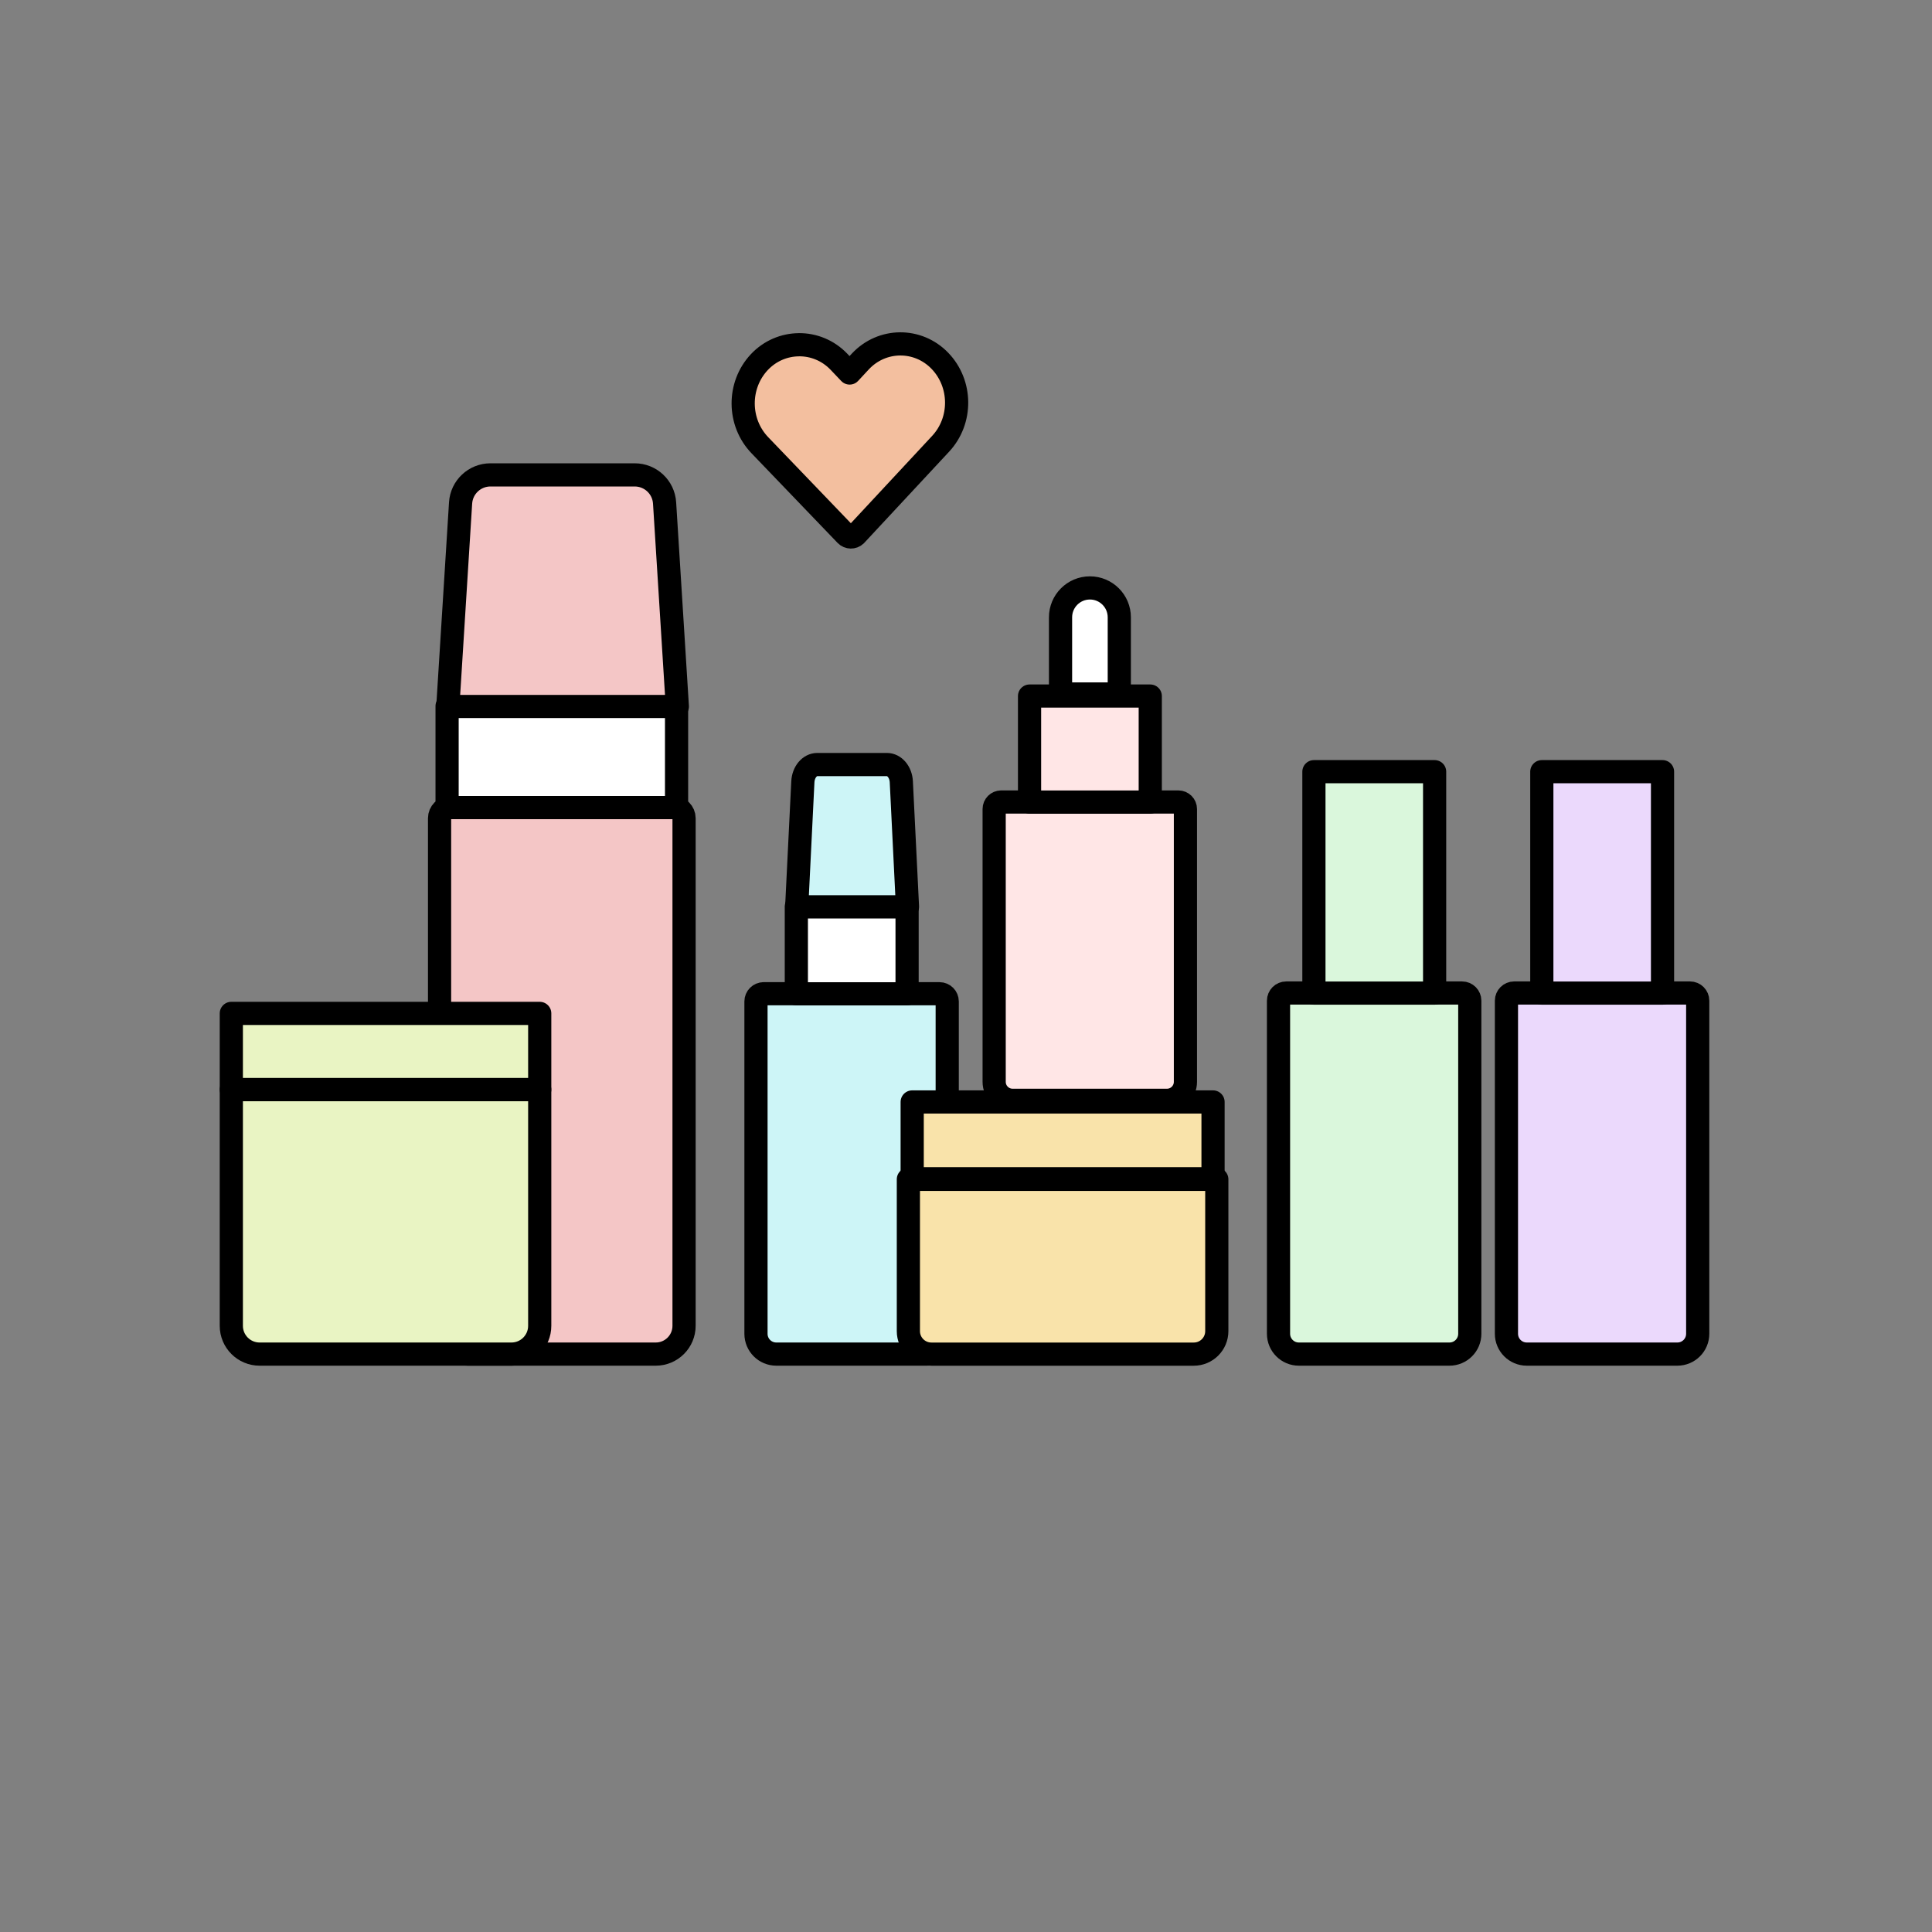 <svg viewBox="0 0 750 750" xmlns="http://www.w3.org/2000/svg" data-name="complete routine" id="complete_routine">
  <rect x="0" y="0" width="750" height="750" fill="#808080" stroke="none"/>
  <defs>
    <style>
      .cls-1 {
        fill: #ebd9fc;
      }

      .cls-1, .cls-2, .cls-3, .cls-4, .cls-5, .cls-6, .cls-7, .cls-8, .cls-9 {
        stroke: #000;
        stroke-linecap: round;
        stroke-linejoin: round;
        stroke-width: 9px;
      }

      .cls-2 {
        fill: #fff;
      }

      .cls-3 {
        fill: #f9e3aa;
      }

      .cls-4 {
        fill: #cdf5f7;
      }

      .cls-5 {
        fill: #f3bf9f;
      }

      .cls-6 {
        fill: #f4c6c6;
      }

      .cls-7 {
        fill: #daf7dc;
      }

      .cls-8 {
        fill: #e9f4c3;
      }

      .cls-9 {
        fill: #ffe6e6;
      }
    </style>
  </defs>
  <g>
    <path d="M174.81,313.47h86.58c2.3,0,4.16,1.87,4.16,4.16v197.05c0,6.06-4.92,10.98-10.98,10.98h-72.95c-6.06,0-10.98-4.92-10.98-10.98v-197.05c0-2.3,1.87-4.16,4.16-4.16Z" class="cls-6"></path>
    <rect height="39.4" width="89.08" y="274.1" x="173.56" class="cls-2"></rect>
    <path d="M262.93,274.25h-89.08l4.95-79c.38-6.13,5.46-10.9,11.6-10.9h55.99c6.14,0,11.22,4.77,11.6,10.9l4.95,79Z" class="cls-6"></path>
  </g>
  <g>
    <path d="M388.65,311.34h68.81c1.5,0,2.72,1.22,2.72,2.72v105.91c0,3.96-3.21,7.17-7.17,7.17h-59.91c-3.96,0-7.17-3.21-7.17-7.17v-105.91c0-1.5,1.22-2.72,2.72-2.72Z" class="cls-9"></path>
    <rect height="41.15" width="46.86" y="270.21" x="399.67" class="cls-9"></rect>
    <path d="M423.1,228.23h0c6.3,0,11.41,5.11,11.41,11.41v29.75h-22.81v-29.75c0-6.3,5.11-11.41,11.41-11.41Z" class="cls-2"></path>
  </g>
  <g>
    <path d="M499.31,385.49h68.27c1.65,0,2.99,1.34,2.99,2.99v129.29c0,4.36-3.54,7.89-7.89,7.89h-58.47c-4.36,0-7.89-3.54-7.89-7.89v-129.29c0-1.65,1.34-2.99,2.99-2.99Z" class="cls-7"></path>
    <rect height="85.95" width="46.86" y="299.57" x="510.06" class="cls-7"></rect>
  </g>
  <g>
    <path d="M587.79,385.49h68.27c1.65,0,2.99,1.34,2.99,2.99v129.29c0,4.36-3.54,7.89-7.89,7.89h-58.47c-4.36,0-7.89-3.54-7.89-7.89v-129.29c0-1.65,1.34-2.99,2.99-2.99Z" class="cls-1"></path>
    <rect height="85.95" width="46.86" y="299.57" x="598.53" class="cls-1"></rect>
  </g>
  <g>
    <path d="M296.45,385.77h68.27c1.65,0,2.99,1.34,2.99,2.99v129.02c0,4.35-3.53,7.88-7.88,7.88h-58.48c-4.35,0-7.88-3.53-7.88-7.88v-129.02c0-1.65,1.34-2.99,2.99-2.99Z" class="cls-4"></path>
    <rect height="33.84" width="42.99" y="351.95" x="309.14" class="cls-2"></rect>
    <path d="M352.27,352.01h-42.99l2.39-48.53c.19-3.76,2.64-6.69,5.6-6.69h27.02c2.96,0,5.41,2.93,5.6,6.69l2.39,48.53Z" class="cls-4"></path>
  </g>
  <g>
    <path d="M89.8,423h119.72v91.68c0,6.06-4.92,10.98-10.98,10.98h-97.76c-6.06,0-10.98-4.92-10.98-10.98v-91.68h0Z" class="cls-8"></path>
    <rect height="29.54" width="119.72" y="393.4" x="89.8" class="cls-8"></rect>
  </g>
  <g>
    <path d="M352.64,457.81h119.72v58.93c0,4.93-4,8.93-8.93,8.93h-101.87c-4.93,0-8.93-4-8.93-8.93v-58.93h0Z" class="cls-3"></path>
    <rect height="29.8" width="116.79" y="427.78" x="354.11" class="cls-3"></rect>
  </g>
  <path d="M310.11,133.83c-5.61.05-11.2,2.31-15.4,6.81-8.39,9.01-8.26,23.33.27,32.2l33.42,34.8c1.02,1.06,2.72,1.1,3.78.07.04-.03.07-.07.1-.11,10.96-11.76,21.91-23.56,32.87-35.32,8.39-9.01,8.27-23.33-.27-32.2-8.55-8.87-22.51-8.75-30.91.26l-4.14,4.46-4.21-4.43c-4.27-4.43-9.9-6.6-15.51-6.55Z" class="cls-5"></path>
</svg>